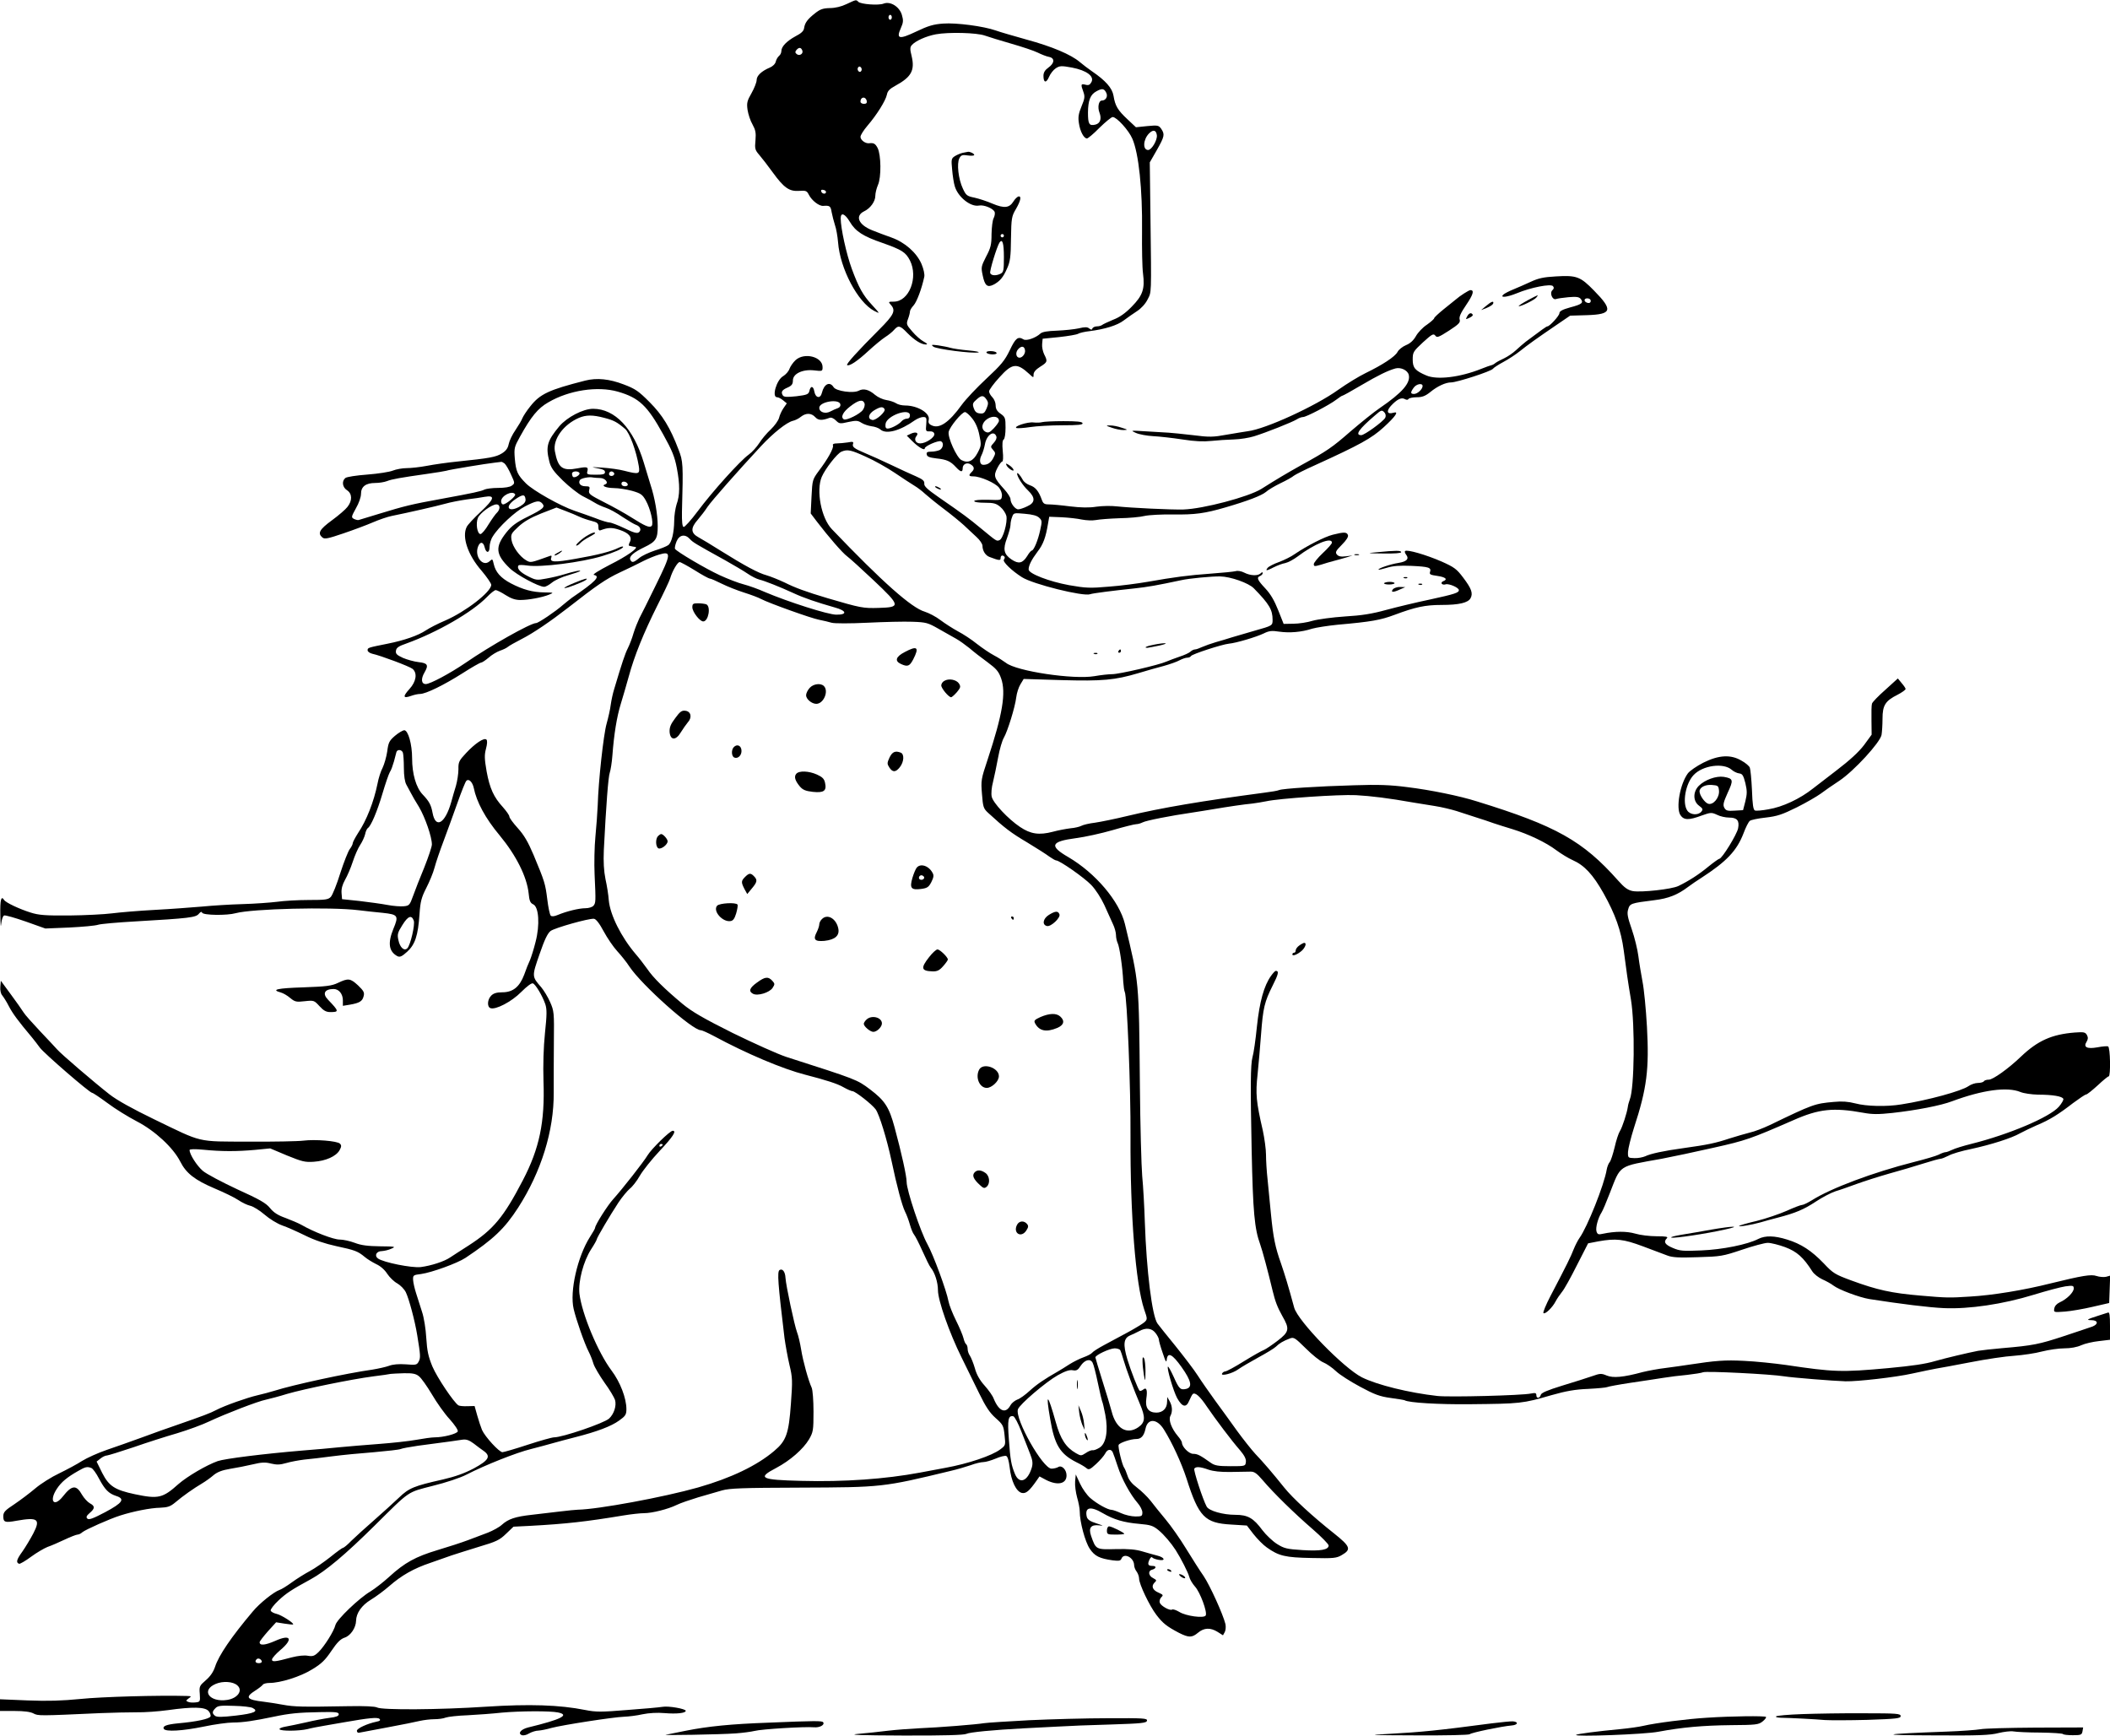 <?xml version="1.0" standalone="no"?>
<!DOCTYPE svg PUBLIC "-//W3C//DTD SVG 20010904//EN"
 "http://www.w3.org/TR/2001/REC-SVG-20010904/DTD/svg10.dtd">
<svg version="1.0" xmlns="http://www.w3.org/2000/svg"
 width="1280pt" height="1053pt" viewBox="0 0 1280 1053"
 preserveAspectRatio="xMidYMid meet">
<g transform="translate(0,1053) scale(0.1,-0.1)"
fill="#000000" stroke="none">
<path d="M5135 10505 c-31 -15 -69 -24 -101 -24 -41 -1 -59 -7 -89 -31 -47
-37 -62 -58 -67 -90 -2 -18 -17 -32 -52 -50 -53 -29 -86 -62 -86 -90 0 -10 -6
-23 -14 -29 -8 -7 -17 -22 -20 -35 -3 -14 -19 -29 -36 -36 -50 -21 -80 -49
-80 -76 0 -13 -14 -49 -31 -79 -27 -47 -30 -60 -24 -102 4 -26 17 -66 30 -88
18 -33 22 -50 18 -96 -5 -51 -3 -59 24 -90 16 -19 52 -65 80 -104 69 -95 101
-117 160 -113 43 3 48 0 60 -24 18 -35 62 -69 87 -67 40 3 45 -1 51 -38 4 -21
13 -56 20 -78 8 -22 16 -69 19 -105 12 -160 120 -364 219 -416 15 -8 27 -13
27 -11 0 2 -18 24 -41 48 -54 58 -80 105 -122 219 -32 87 -67 245 -67 305 0
39 25 30 55 -20 34 -58 79 -88 199 -129 118 -42 140 -56 166 -106 52 -103 -5
-250 -98 -250 -33 0 -34 -1 -19 -18 33 -36 21 -61 -70 -152 -134 -134 -202
-210 -194 -215 14 -8 62 24 129 86 37 34 83 72 102 84 19 12 44 32 54 44 26
29 36 27 81 -20 44 -44 84 -69 112 -69 12 1 8 6 -14 18 -17 9 -49 37 -69 61
-35 40 -37 45 -26 75 7 18 12 39 12 46 0 8 10 24 22 37 20 22 50 103 65 174 3
15 -4 47 -17 78 -30 69 -101 131 -182 160 -35 12 -87 32 -117 44 -83 33 -106
87 -49 115 38 18 68 60 68 94 0 16 7 45 16 66 21 46 19 183 -2 224 -14 27 -24
32 -51 29 -23 -3 -53 19 -53 39 0 10 19 40 42 67 56 65 110 151 118 188 4 23
17 36 52 55 97 53 119 93 98 181 -10 39 -10 53 1 65 21 25 87 55 147 66 77 14
247 10 297 -8 22 -8 94 -30 160 -49 66 -19 138 -43 160 -54 22 -11 52 -23 68
-26 37 -7 35 -38 -3 -65 -21 -15 -30 -30 -30 -50 0 -43 17 -46 34 -6 8 19 26
42 41 52 24 15 33 16 98 4 89 -17 137 -53 118 -88 -9 -17 -18 -21 -36 -16 -28
7 -30 3 -13 -43 10 -28 9 -40 -11 -88 -18 -44 -22 -65 -16 -102 7 -50 30 -93
49 -93 6 0 41 29 76 65 36 35 72 65 80 65 24 0 97 -80 119 -131 39 -89 62
-308 59 -561 -1 -106 1 -222 6 -258 12 -93 -2 -133 -69 -201 -38 -39 -73 -64
-113 -79 -31 -13 -61 -27 -67 -32 -5 -4 -19 -8 -31 -8 -12 0 -24 -6 -27 -12
-3 -10 -7 -10 -19 -1 -12 10 -26 10 -64 1 -27 -6 -87 -12 -132 -14 -58 -2 -89
-7 -101 -18 -28 -26 -85 -46 -102 -35 -33 20 -48 9 -83 -65 -31 -64 -52 -89
-142 -173 -58 -54 -125 -125 -149 -158 -79 -110 -139 -150 -186 -124 -15 7
-19 17 -15 32 10 40 -67 87 -143 87 -20 0 -45 6 -56 14 -11 7 -37 16 -58 19
-21 3 -51 17 -68 31 -38 33 -71 41 -99 26 -33 -18 -138 -3 -153 21 -23 37 -58
20 -71 -34 -9 -38 -39 -32 -46 8 -6 35 -23 36 -30 3 -5 -20 -14 -24 -79 -32
-58 -6 -75 -5 -82 5 -13 21 -6 33 29 48 25 11 32 21 32 43 0 41 59 69 129 61
50 -6 51 -5 51 20 0 63 -111 91 -164 42 -15 -14 -31 -37 -37 -53 -5 -15 -22
-34 -38 -44 -40 -22 -71 -128 -37 -128 8 0 24 -8 37 -19 l22 -18 -20 -29 c-11
-16 -23 -42 -27 -59 -4 -16 -27 -48 -50 -70 -24 -22 -55 -59 -70 -83 -15 -23
-43 -55 -64 -70 -53 -38 -222 -226 -309 -343 -41 -55 -80 -98 -86 -96 -8 3
-11 31 -10 93 8 290 7 305 -21 377 -50 132 -97 209 -176 288 -66 66 -85 80
-157 107 -86 33 -162 41 -233 23 -220 -56 -274 -81 -333 -156 -22 -27 -43 -60
-48 -72 -4 -12 -24 -45 -42 -72 -19 -27 -37 -65 -41 -85 -5 -25 -16 -41 -42
-57 -36 -22 -74 -29 -269 -49 -60 -6 -144 -18 -185 -26 -42 -8 -97 -14 -123
-14 -26 0 -64 -7 -84 -15 -19 -8 -89 -19 -154 -24 -67 -5 -126 -14 -134 -21
-23 -19 -18 -56 10 -74 32 -21 33 -63 3 -101 -11 -15 -54 -52 -95 -82 -75 -55
-88 -78 -57 -104 13 -11 33 -7 127 25 62 21 142 51 179 67 37 16 89 34 115 39
99 20 270 59 324 74 31 9 89 20 130 26 41 5 90 12 110 16 65 11 58 -13 -24
-90 -42 -39 -81 -81 -86 -93 -30 -60 7 -170 90 -265 32 -38 59 -77 59 -86 0
-43 -157 -164 -280 -217 -43 -18 -95 -45 -116 -59 -48 -32 -132 -61 -232 -81
-119 -24 -122 -24 -122 -40 0 -8 12 -17 28 -21 51 -11 227 -77 245 -92 30 -26
22 -77 -19 -122 -42 -46 -39 -59 9 -42 19 7 43 12 55 12 35 0 145 54 257 125
56 36 107 65 113 65 6 0 27 14 46 30 19 17 49 35 68 42 18 6 40 16 48 23 8 7
47 29 86 49 69 35 176 108 280 189 174 136 229 174 314 214 52 24 117 56 144
70 28 14 69 31 93 38 77 23 76 7 -17 -182 -45 -92 -91 -185 -102 -205 -10 -21
-26 -61 -35 -90 -8 -29 -24 -70 -34 -90 -17 -33 -36 -90 -83 -248 -8 -25 -17
-67 -21 -95 -3 -27 -15 -79 -25 -115 -19 -66 -50 -350 -54 -495 -2 -44 -8
-129 -14 -190 -6 -60 -8 -164 -5 -230 8 -168 7 -173 -7 -190 -7 -8 -28 -15
-49 -15 -38 0 -113 -18 -168 -41 -21 -9 -36 -10 -42 -4 -6 6 -15 50 -21 99
-12 95 -15 106 -83 269 -34 80 -58 121 -96 163 -28 31 -51 62 -51 70 0 8 -18
33 -39 57 -56 61 -80 114 -99 217 -13 76 -14 99 -4 137 8 30 9 50 3 56 -14 14
-69 -23 -124 -82 -42 -45 -47 -54 -46 -98 0 -26 -7 -72 -15 -100 -9 -29 -22
-74 -29 -100 -37 -130 -95 -163 -113 -64 -9 48 -20 69 -60 111 -40 42 -64 125
-64 220 0 85 -24 170 -48 170 -9 -1 -35 -16 -56 -34 -35 -30 -40 -41 -47 -95
-5 -34 -18 -78 -28 -99 -11 -20 -25 -64 -31 -97 -22 -108 -66 -222 -118 -299
-17 -27 -32 -55 -32 -61 0 -7 -8 -23 -18 -36 -10 -13 -36 -79 -58 -147 -21
-68 -47 -132 -57 -143 -16 -17 -33 -19 -135 -19 -64 0 -151 -5 -192 -11 -41
-5 -136 -12 -210 -14 -74 -2 -184 -9 -245 -15 -60 -5 -189 -15 -285 -20 -96
-5 -213 -15 -260 -21 -47 -6 -164 -12 -260 -13 -146 -1 -185 2 -235 18 -67 21
-150 60 -160 76 -18 29 -25 1 -23 -92 1 -57 3 -81 5 -55 3 28 10 50 18 53 7 3
66 -14 132 -37 l118 -42 146 6 c80 4 158 11 175 17 16 5 117 14 224 20 329 19
368 24 386 46 11 13 17 15 20 7 7 -16 151 -18 204 -3 101 27 574 39 745 18 44
-5 110 -13 147 -16 93 -10 98 -17 64 -98 -35 -86 -27 -137 25 -165 15 -7 27
-2 59 27 48 44 66 97 75 229 5 76 12 101 41 158 19 37 42 92 50 123 8 31 33
104 55 162 22 59 60 163 84 231 24 68 48 128 54 134 15 15 37 -7 45 -43 17
-85 70 -184 157 -288 100 -121 165 -250 176 -352 4 -45 10 -58 27 -66 35 -15
42 -125 15 -228 -11 -45 -27 -94 -34 -111 -8 -16 -24 -56 -35 -88 -28 -74 -68
-107 -133 -107 -34 0 -53 -6 -67 -20 -24 -24 -26 -68 -5 -76 31 -12 129 39
187 98 34 34 63 56 71 52 16 -6 57 -74 75 -126 10 -31 10 -62 -2 -175 -9 -88
-12 -194 -9 -293 9 -248 -25 -408 -125 -600 -117 -225 -179 -299 -329 -396
-49 -31 -99 -64 -113 -73 -35 -24 -115 -50 -178 -58 -55 -6 -225 28 -259 52
-24 18 -9 45 24 45 15 1 42 7 58 15 28 12 23 13 -70 14 -74 1 -114 6 -153 21
-29 11 -70 20 -92 20 -37 0 -157 46 -233 90 -18 10 -61 28 -95 41 -46 16 -72
33 -94 60 -24 30 -62 52 -199 114 -92 43 -187 93 -209 112 -36 31 -80 100 -80
126 0 6 31 7 83 2 111 -11 204 -11 314 -1 l92 9 102 -43 c91 -37 110 -42 163
-38 73 5 135 33 156 70 12 22 12 30 2 40 -16 16 -149 27 -222 18 -30 -4 -179
-7 -330 -6 -321 1 -276 -9 -576 136 -130 63 -224 115 -270 151 -92 72 -294
245 -317 272 -11 12 -57 62 -103 110 -46 49 -92 100 -101 115 -9 15 -44 64
-77 109 l-61 83 -3 -36 c-2 -21 3 -43 11 -52 8 -10 27 -39 41 -67 23 -44 56
-89 141 -190 13 -16 35 -44 47 -61 26 -35 302 -274 317 -274 5 0 47 -28 93
-62 45 -34 126 -84 178 -111 110 -57 220 -159 263 -243 36 -72 89 -113 209
-164 57 -24 121 -55 143 -70 22 -15 55 -31 73 -35 18 -4 57 -28 86 -53 31 -27
77 -55 107 -66 30 -10 92 -38 139 -61 56 -28 121 -50 190 -65 113 -24 131 -31
172 -65 15 -13 46 -32 70 -44 27 -12 53 -36 68 -60 14 -21 41 -47 60 -57 19
-11 43 -35 52 -54 19 -39 55 -173 69 -260 20 -122 21 -137 9 -160 -11 -21 -17
-22 -78 -17 -44 3 -78 0 -102 -9 -19 -7 -64 -17 -100 -23 -158 -22 -480 -92
-594 -128 -26 -8 -74 -21 -105 -28 -61 -14 -198 -62 -251 -90 -34 -18 -76 -34
-240 -91 -52 -18 -147 -51 -210 -75 -63 -23 -159 -57 -212 -75 -53 -18 -121
-49 -150 -67 -29 -19 -91 -52 -138 -75 -47 -22 -112 -63 -145 -91 -33 -28 -90
-71 -127 -96 -58 -38 -68 -49 -68 -74 0 -36 10 -40 80 -27 130 23 147 10 102
-77 -18 -34 -48 -84 -67 -111 -35 -48 -39 -66 -19 -73 5 -2 38 17 73 43 34 25
79 51 99 59 21 7 67 27 103 44 36 17 72 31 79 31 7 0 21 6 29 14 19 16 167 82
231 102 78 25 183 46 241 47 46 2 62 7 92 32 47 40 113 86 162 115 22 13 54
36 71 51 23 19 52 30 100 38 38 6 99 18 137 27 54 13 76 14 111 5 34 -8 54 -8
92 3 27 8 76 17 109 21 33 3 110 12 170 20 61 8 175 19 255 25 79 7 151 15
160 19 8 4 56 13 105 20 189 25 241 32 271 37 23 3 40 -3 67 -23 20 -16 48
-36 62 -46 44 -32 30 -56 -60 -105 -57 -30 -112 -50 -190 -68 -173 -39 -204
-51 -265 -110 -30 -29 -98 -90 -150 -136 -52 -45 -114 -102 -138 -125 -23 -24
-46 -43 -51 -43 -4 0 -39 -25 -77 -56 -38 -30 -94 -69 -124 -85 -30 -16 -80
-47 -110 -69 -30 -22 -64 -43 -75 -46 -34 -12 -120 -80 -162 -131 -130 -154
-206 -266 -228 -334 -11 -33 -30 -60 -57 -83 -38 -33 -40 -37 -36 -83 3 -46 2
-48 -25 -51 -16 -2 -36 -1 -45 3 -15 6 -15 8 2 21 19 13 18 14 -10 15 -169 5
-520 -5 -644 -18 -113 -11 -200 -14 -322 -9 l-168 7 0 -36 0 -35 88 0 c57 0
97 -5 115 -15 29 -15 33 -15 407 2 74 3 173 5 219 5 46 -1 131 5 189 13 151
21 224 20 247 -5 9 -10 15 -26 12 -33 -6 -15 -84 -32 -197 -42 -71 -7 -96 -17
-86 -34 12 -18 114 -12 241 14 66 14 147 25 179 25 60 0 126 10 246 35 94 20
152 26 281 28 95 2 114 0 114 -13 0 -11 -16 -17 -58 -22 -31 -4 -94 -16 -140
-27 -45 -10 -101 -22 -125 -26 -23 -4 -40 -11 -36 -16 7 -12 118 -11 169 1 22
6 69 15 105 21 36 6 88 15 115 20 154 27 206 32 217 21 8 -8 3 -13 -18 -17
-57 -12 -119 -41 -119 -55 0 -8 6 -14 13 -12 7 1 83 16 170 32 86 16 176 34
200 40 23 5 62 10 86 10 25 0 56 4 70 10 14 5 74 12 133 14 59 3 153 10 208
16 110 10 293 11 340 1 73 -15 21 -42 -181 -91 -44 -11 -65 -36 -38 -47 9 -3
29 1 44 11 16 9 41 17 57 17 15 1 51 8 78 16 67 18 377 66 440 68 28 1 78 7
113 15 39 8 90 11 134 7 73 -6 128 0 128 14 0 12 -105 31 -142 24 -18 -3 -114
-12 -213 -19 -158 -13 -190 -13 -255 0 -155 31 -338 37 -600 20 -285 -19 -631
-21 -662 -5 -13 7 -77 10 -177 8 -279 -5 -325 -4 -396 9 -38 7 -90 15 -115 18
-104 12 -116 27 -51 68 22 14 42 30 46 36 3 5 21 10 39 10 67 0 188 38 259 82
57 34 80 57 117 112 35 52 56 73 81 81 36 12 68 60 69 102 1 47 34 94 90 128
30 18 81 56 112 83 73 64 148 107 250 141 46 16 103 36 128 45 25 8 99 32 165
52 105 31 126 41 165 79 l45 43 100 5 c221 12 343 26 566 63 48 8 104 14 126
14 48 0 145 24 198 50 22 11 81 31 130 46 50 14 115 33 145 42 46 13 122 16
475 17 496 2 501 2 910 101 39 9 94 25 123 35 29 11 64 19 78 19 14 0 47 10
74 21 27 12 56 19 64 16 9 -4 16 -29 21 -69 9 -83 39 -146 73 -155 26 -6 46
11 92 77 l16 23 41 -22 c70 -35 123 -23 123 28 0 35 -29 64 -50 51 -8 -5 -27
-10 -41 -10 -53 0 -223 301 -204 360 10 30 168 165 242 207 45 25 72 34 91 30
22 -4 31 1 47 26 24 37 59 47 73 20 6 -10 20 -65 32 -123 12 -58 24 -108 26
-112 3 -4 11 -40 19 -80 19 -99 5 -178 -37 -202 -15 -9 -33 -16 -40 -14 -7 1
-26 -6 -41 -17 -28 -18 -30 -18 -60 -1 -61 35 -94 86 -122 187 -50 178 -63
186 -34 19 26 -156 60 -211 159 -261 25 -12 52 -28 61 -36 14 -12 22 -8 58 25
24 22 48 50 55 63 13 27 35 31 46 9 4 -8 17 -46 30 -85 25 -78 77 -172 121
-223 16 -18 29 -44 29 -57 0 -23 -4 -25 -42 -25 -24 0 -63 9 -87 20 -24 11
-50 20 -57 20 -23 0 -90 37 -130 72 -20 17 -48 57 -62 87 l-26 56 -4 -43 c-2
-23 4 -67 12 -96 9 -30 16 -68 16 -84 0 -65 33 -187 61 -228 30 -45 60 -59
138 -70 39 -5 49 -3 54 10 15 38 76 7 77 -39 0 -11 7 -29 15 -39 8 -11 15 -30
15 -42 0 -34 63 -166 105 -221 39 -51 63 -70 137 -109 60 -30 79 -30 116 1 36
30 74 32 118 5 l33 -21 11 20 c6 11 7 33 4 48 -15 61 -95 236 -132 291 -22 31
-70 107 -107 167 -37 61 -93 140 -124 177 -31 37 -72 88 -91 113 -19 24 -56
60 -81 79 -32 24 -51 47 -59 73 -7 21 -16 43 -20 48 -12 15 -39 125 -34 139 5
13 73 36 108 36 29 0 46 20 55 62 13 65 70 63 112 -5 50 -80 106 -202 137
-297 74 -233 111 -270 270 -279 l96 -6 40 -52 c23 -29 59 -66 81 -81 73 -52
112 -61 272 -64 134 -3 151 -1 183 18 59 34 52 52 -47 131 -129 102 -252 215
-303 279 -68 85 -127 154 -175 204 -23 25 -73 88 -111 140 -37 52 -98 136
-134 185 -36 50 -83 117 -104 150 -21 33 -82 113 -135 179 -53 65 -102 126
-109 136 -33 45 -67 321 -77 615 -3 94 -10 220 -16 280 -5 61 -12 308 -14 550
-6 642 -4 618 -91 980 -34 138 -178 308 -343 405 -118 68 -107 95 45 115 55 7
155 29 224 49 68 20 133 36 143 36 10 0 27 5 39 11 20 11 173 41 298 59 36 6
92 14 125 20 94 16 196 31 242 35 23 3 61 9 85 14 76 17 440 42 543 37 92 -5
198 -18 350 -45 33 -5 92 -15 130 -21 39 -6 97 -20 130 -30 33 -11 87 -28 120
-39 33 -10 80 -26 105 -35 25 -8 76 -25 114 -36 98 -30 205 -81 267 -128 30
-22 74 -49 99 -60 71 -31 124 -88 188 -202 71 -127 106 -225 122 -345 16 -123
26 -194 44 -300 25 -152 21 -535 -7 -605 -5 -14 -11 -34 -12 -45 -5 -36 -33
-123 -48 -147 -8 -12 -23 -57 -32 -98 -10 -41 -23 -82 -30 -90 -7 -8 -15 -28
-18 -45 -15 -92 -118 -350 -165 -415 -10 -14 -26 -45 -36 -70 -17 -44 -40 -91
-141 -284 -27 -52 -46 -98 -42 -102 10 -10 55 34 74 71 9 17 26 42 39 58 13
15 53 87 90 161 l68 133 62 12 c107 19 152 14 270 -30 60 -23 127 -48 149 -56
31 -12 73 -14 185 -10 138 4 151 6 267 45 68 23 138 42 157 42 19 0 67 -12
105 -26 72 -27 111 -62 165 -147 10 -16 37 -37 60 -48 23 -10 54 -27 68 -38
32 -25 157 -72 218 -82 192 -30 362 -51 452 -55 152 -7 360 24 545 81 78 24
165 47 192 51 46 6 51 5 51 -13 0 -23 -42 -65 -85 -84 -19 -9 -31 -23 -33 -38
-4 -23 -3 -23 65 -18 37 3 113 16 168 29 l100 23 3 83 3 83 -25 -7 c-14 -3
-40 -1 -58 5 -32 11 -83 3 -278 -45 -163 -41 -351 -72 -490 -80 -125 -8 -139
-8 -300 6 -176 15 -262 34 -420 92 -97 36 -110 43 -166 103 -75 78 -138 119
-223 145 -77 24 -132 25 -174 4 -65 -34 -219 -65 -347 -70 -111 -5 -130 -3
-172 15 -48 20 -58 37 -36 59 9 9 -5 12 -63 12 -42 0 -99 7 -129 16 -52 15
-122 15 -197 -1 -26 -6 -32 -4 -38 14 -7 22 9 82 31 116 7 11 29 63 49 115 69
176 47 162 315 210 63 12 205 42 315 67 197 44 225 54 484 167 156 69 243 78
425 45 54 -10 91 -10 175 -1 145 16 295 45 363 71 186 69 335 89 415 56 19 -8
67 -15 107 -16 88 0 148 -10 153 -26 2 -6 -10 -27 -27 -47 -56 -64 -304 -169
-533 -226 -48 -12 -100 -28 -115 -36 -15 -7 -33 -14 -40 -14 -7 0 -26 -7 -41
-15 -16 -8 -84 -28 -152 -45 -247 -63 -501 -158 -618 -232 -25 -15 -51 -28
-59 -28 -8 0 -50 -16 -94 -36 -43 -19 -125 -47 -181 -61 -56 -13 -104 -27
-107 -30 -7 -8 76 6 129 21 25 7 73 21 106 29 108 28 159 50 230 97 39 26 93
54 120 63 28 8 86 29 130 45 44 16 132 44 195 62 63 17 156 45 207 61 50 16
98 29 105 29 7 0 29 9 49 19 19 11 80 29 135 40 124 27 247 66 299 96 22 12
68 34 102 49 75 31 130 65 219 134 38 28 73 52 79 52 6 0 37 25 70 55 32 30
62 55 67 55 13 0 10 178 -4 182 -6 2 -35 0 -65 -6 -63 -11 -86 1 -65 34 9 15
10 26 2 41 -10 17 -18 19 -73 15 -140 -11 -225 -49 -327 -146 -76 -73 -170
-140 -195 -140 -13 0 -27 -4 -30 -10 -3 -5 -20 -10 -37 -10 -16 0 -42 -9 -56
-19 -42 -30 -247 -86 -407 -111 -90 -15 -213 -12 -280 6 -43 11 -80 14 -130 9
-116 -10 -127 -14 -390 -141 -38 -18 -92 -39 -120 -45 -27 -7 -83 -23 -124
-36 -84 -28 -132 -38 -276 -58 -124 -17 -202 -34 -235 -50 -14 -6 -43 -12 -65
-11 -39 1 -40 2 -39 38 1 20 17 85 36 145 79 241 93 356 79 614 -6 107 -18
230 -27 274 -8 44 -20 113 -25 154 -5 40 -23 114 -40 163 -25 72 -30 96 -22
121 10 36 16 38 160 56 84 10 141 33 203 80 19 14 56 40 82 56 151 98 214 163
255 270 13 35 30 69 38 75 7 6 50 15 96 20 70 8 100 18 189 62 58 29 123 67
145 83 22 17 73 52 114 79 89 60 245 230 255 277 3 17 6 62 6 99 0 81 17 108
91 145 27 14 49 30 49 35 0 5 -11 21 -24 36 l-23 28 -76 -69 c-42 -37 -79 -75
-81 -84 -3 -9 -4 -55 -3 -102 l1 -86 -46 -63 c-32 -42 -86 -92 -170 -156 -68
-52 -130 -100 -139 -107 -79 -63 -185 -113 -272 -127 -37 -7 -73 -10 -81 -7
-10 4 -15 36 -18 124 -3 65 -9 126 -13 136 -4 10 -26 29 -50 42 -65 39 -138
35 -232 -12 -41 -21 -83 -50 -94 -65 -48 -66 -73 -210 -45 -253 21 -31 50 -32
128 -3 56 20 61 20 94 5 19 -10 52 -17 73 -17 49 0 64 -18 55 -65 -7 -37 -98
-185 -114 -185 -4 0 -35 -22 -67 -48 -58 -48 -119 -87 -181 -117 -41 -20 -226
-40 -277 -31 -30 6 -50 20 -89 64 -214 241 -376 332 -856 480 -103 33 -284 70
-425 87 -100 13 -174 16 -320 11 -217 -6 -433 -20 -455 -29 -8 -4 -49 -11 -90
-16 -377 -50 -622 -91 -830 -141 -74 -18 -163 -36 -197 -41 -35 -4 -72 -13
-83 -19 -11 -6 -41 -13 -66 -15 -25 -3 -74 -12 -107 -21 -84 -22 -135 -14
-199 29 -72 48 -164 146 -172 184 -4 18 -1 56 8 89 8 33 22 100 31 149 9 50
25 104 35 120 22 38 68 185 75 245 3 25 14 60 25 78 l20 33 228 -7 c251 -7
325 0 467 42 50 15 119 35 155 44 36 10 79 25 95 34 17 9 38 16 47 16 9 0 20
4 23 10 7 12 189 71 230 75 44 4 165 40 211 62 32 16 49 18 94 11 63 -9 136
-3 200 18 25 7 95 18 155 24 203 18 260 28 345 60 126 47 185 60 285 60 106 0
161 13 176 41 16 30 5 59 -45 125 -39 52 -54 63 -130 97 -94 41 -211 75 -222
64 -4 -3 -1 -13 6 -22 20 -25 4 -42 -46 -50 -47 -7 -128 -34 -121 -41 1 -2 25
4 52 12 36 11 77 14 147 11 106 -5 122 -10 113 -37 -5 -15 3 -18 45 -24 49 -7
65 -21 35 -32 -21 -9 -7 -26 15 -19 20 6 80 -20 80 -35 0 -16 -24 -24 -175
-57 -82 -17 -202 -46 -265 -63 -87 -24 -149 -34 -252 -40 -75 -5 -163 -17
-195 -26 -32 -10 -85 -18 -117 -18 l-59 -1 -33 83 c-23 58 -46 98 -78 132 -49
52 -55 67 -31 76 8 4 15 11 15 17 0 7 -4 7 -12 -1 -17 -17 -63 -15 -100 4 -17
9 -40 13 -52 9 -11 -3 -79 -10 -150 -15 -139 -10 -221 -21 -386 -50 -58 -10
-163 -24 -233 -29 -114 -10 -140 -9 -242 9 -120 22 -245 70 -245 95 0 25 18
60 54 108 35 45 50 87 64 172 l7 40 75 -3 c41 -2 96 -8 123 -14 26 -5 64 -7
85 -3 20 4 84 9 142 11 58 1 127 7 154 14 27 6 106 10 175 9 128 -2 190 6 316
43 134 39 217 71 244 93 14 13 55 37 90 54 36 17 71 37 80 45 9 7 68 37 131
65 268 122 341 162 414 229 72 66 95 99 59 88 -37 -11 -45 8 -16 41 37 40 64
54 85 42 11 -6 19 -6 23 1 3 5 26 10 49 10 33 0 52 7 82 31 45 37 94 59 127
59 35 0 245 68 254 83 4 6 33 25 63 41 30 16 74 45 98 64 50 40 103 78 222
159 l85 58 102 3 c152 5 160 30 43 149 -83 85 -105 94 -233 86 -73 -4 -105
-11 -152 -33 -33 -15 -80 -36 -105 -46 -25 -10 -52 -24 -60 -31 -23 -21 20
-17 82 8 84 35 206 59 219 43 7 -9 6 -16 -4 -25 -18 -17 1 -62 23 -53 8 3 42
8 75 11 48 4 63 2 74 -10 19 -24 8 -33 -64 -52 -47 -13 -65 -23 -65 -35 0 -15
-59 -80 -73 -80 -6 0 -36 -22 -131 -93 -15 -12 -42 -35 -60 -52 -17 -16 -49
-38 -70 -48 -22 -10 -46 -23 -54 -29 -8 -7 -19 -13 -26 -14 -6 -1 -33 -11 -61
-22 -128 -51 -267 -68 -332 -40 -68 29 -83 46 -83 96 0 45 3 50 62 105 55 50
64 55 75 41 10 -14 19 -11 83 30 60 39 70 50 65 67 -5 16 6 40 40 90 42 62 50
89 25 89 -9 0 -63 -34 -90 -58 -8 -6 -41 -33 -72 -58 -32 -26 -58 -50 -58 -55
0 -4 -20 -22 -44 -39 -25 -16 -55 -48 -67 -70 -15 -26 -35 -44 -60 -54 -21 -9
-44 -27 -51 -41 -15 -29 -92 -79 -195 -129 -39 -19 -113 -64 -165 -101 -138
-99 -441 -238 -548 -251 -19 -3 -77 -12 -128 -21 -82 -15 -105 -16 -205 -3
-61 7 -128 14 -147 15 -19 1 -80 5 -135 8 -97 6 -99 6 -65 -9 19 -9 67 -18
105 -20 39 -2 119 -11 178 -20 75 -12 129 -14 175 -9 37 4 99 8 137 9 39 1 93
10 122 19 72 22 233 86 260 103 12 8 29 14 38 14 19 0 159 73 201 105 18 14
35 25 39 25 3 0 54 28 113 63 102 60 161 89 208 102 32 8 73 -11 80 -39 12
-49 -39 -108 -175 -201 -36 -24 -116 -89 -178 -142 -111 -97 -141 -118 -303
-207 -82 -46 -145 -83 -238 -142 -79 -49 -353 -121 -473 -125 -76 -2 -320 10
-404 19 -33 4 -89 3 -124 -2 -43 -7 -94 -6 -160 2 -53 7 -111 12 -129 12 -26
0 -34 5 -42 28 -19 53 -39 77 -72 88 -18 6 -38 21 -44 34 -13 25 -34 48 -34
37 0 -19 35 -73 66 -102 46 -44 45 -75 -5 -97 -20 -10 -45 -18 -54 -18 -19 0
-47 37 -47 62 0 10 -17 37 -39 61 -61 67 -65 80 -41 127 11 22 25 40 30 40 5
0 7 26 3 64 -4 42 -2 66 6 70 6 4 11 34 11 71 0 59 -2 65 -30 85 -22 15 -30
30 -30 51 0 16 -9 38 -20 49 -11 11 -20 27 -20 36 0 8 28 47 63 85 77 86 106
89 180 21 27 -25 27 -25 27 -4 0 14 13 30 40 47 45 28 46 33 24 76 -8 17 -14
45 -12 62 l3 32 100 10 c55 6 107 15 115 20 8 5 40 13 70 16 93 12 168 35 207
65 21 16 57 41 80 56 25 16 51 44 64 70 25 49 24 18 18 508 l-4 325 43 75 c47
83 49 95 26 129 -15 21 -21 22 -85 16 l-68 -7 -51 48 c-59 55 -75 81 -85 143
-8 47 -48 92 -130 148 -22 15 -56 41 -75 57 -53 45 -168 94 -323 136 -78 22
-162 46 -186 55 -74 26 -240 48 -319 42 -59 -4 -92 -14 -163 -48 -105 -50
-124 -46 -94 21 15 34 16 46 6 80 -15 50 -70 84 -111 68 -30 -12 -138 -4 -153
11 -14 14 -12 14 -72 -14z m275 -80 c0 -8 -4 -15 -10 -15 -5 0 -10 7 -10 15 0
8 5 15 10 15 6 0 10 -7 10 -15z m-543 -201 c8 -20 -17 -36 -34 -22 -10 8 -10
14 -2 24 15 18 28 18 36 -2z m358 -124 c-5 -8 -11 -8 -17 -2 -6 6 -7 16 -3 22
5 8 11 8 17 2 6 -6 7 -16 3 -22z m1485 -131 c13 -23 -1 -49 -26 -49 -19 0 -27
-41 -14 -74 14 -37 4 -65 -25 -72 -38 -9 -45 3 -45 74 1 73 14 108 51 128 34
19 47 17 59 -7z m-1452 -52 c2 -12 -3 -17 -17 -17 -12 0 -21 6 -21 13 0 31 32
34 38 4z m1760 -208 c3 -30 -32 -89 -53 -89 -34 0 -31 64 6 101 25 25 43 20
47 -12z m-2007 -344 c-1 -15 -24 -12 -29 3 -3 9 2 13 12 10 10 -1 17 -7 17
-13z m4639 -661 c0 -9 -7 -14 -17 -12 -25 5 -28 28 -4 28 12 0 21 -6 21 -16z
m-3432 -298 c4 -20 -15 -46 -33 -46 -22 0 -27 32 -8 52 19 21 37 19 41 -6z
m2412 -218 c0 -19 -31 -48 -52 -48 -22 0 -23 9 -2 38 16 23 54 30 54 10z
m-4882 -34 c129 -37 179 -85 275 -259 54 -97 70 -136 83 -205 19 -99 19 -164
-2 -221 -7 -23 -14 -67 -14 -98 -1 -73 -15 -132 -36 -148 -9 -7 -46 -22 -82
-33 -36 -12 -79 -32 -95 -46 -34 -28 -45 -30 -54 -8 -7 19 21 43 85 74 71 34
82 51 82 128 0 70 -18 174 -44 252 -8 25 -26 86 -41 135 -62 205 -174 325
-307 325 -61 0 -158 -51 -205 -106 -74 -89 -83 -123 -61 -212 9 -38 25 -61 82
-117 39 -38 94 -81 121 -95 28 -14 61 -32 75 -41 14 -9 43 -22 64 -29 22 -7
68 -32 102 -56 35 -23 72 -45 82 -48 26 -9 35 -31 18 -45 -10 -9 -32 -3 -87
24 -40 19 -81 35 -91 35 -9 0 -48 11 -85 26 -37 14 -95 34 -127 45 -88 30
-252 123 -295 166 -52 52 -61 73 -68 151 -5 63 -3 71 31 132 68 123 109 173
172 209 126 74 299 100 422 65z m2238 -50 c10 -15 10 -25 -1 -52 -12 -28 -19
-33 -42 -30 -19 2 -29 11 -36 32 -9 26 -6 32 18 53 30 27 42 26 61 -3z m-888
-27 c2 -10 -4 -19 -15 -23 -10 -3 -30 -12 -45 -20 -31 -17 -68 -5 -68 22 0 37
121 57 128 21z m146 7 c4 -9 0 -27 -9 -40 -16 -25 -101 -67 -116 -58 -21 13
-6 44 38 78 50 39 77 45 87 20z m122 -36 c9 -15 -52 -70 -74 -66 -30 6 -25 36
10 58 38 23 54 25 64 8z m3034 -22 c7 -10 8 -21 3 -31 -14 -24 -126 -105 -145
-105 -40 0 -15 36 82 119 40 35 43 36 60 17z m-2880 -16 c0 -13 -7 -20 -19
-20 -10 0 -24 -7 -32 -16 -16 -19 -63 -44 -84 -44 -12 0 -15 8 -13 28 6 50
148 101 148 52z m378 -19 c20 -25 35 -59 43 -100 13 -60 12 -65 -11 -109 -26
-50 -59 -64 -98 -43 -29 16 -84 138 -77 171 7 32 80 120 99 120 7 0 27 -17 44
-39z m-952 8 c18 -20 41 -21 86 -4 10 4 25 -2 39 -16 20 -20 25 -21 76 -9 47
10 57 9 79 -5 14 -9 41 -18 61 -21 20 -2 44 -11 53 -19 35 -32 120 -9 211 56
15 10 37 19 49 19 20 0 22 -4 19 -44 -4 -41 -3 -44 21 -43 16 1 25 -4 28 -15
4 -21 -51 -58 -86 -58 -27 0 -39 24 -23 44 17 20 -2 29 -33 15 l-25 -12 32
-32 c38 -38 77 -61 77 -45 0 14 81 49 98 43 19 -8 14 -41 -7 -53 -11 -5 -34
-10 -51 -10 -25 0 -31 -4 -28 -17 2 -14 17 -19 58 -24 63 -7 85 -16 119 -53
29 -31 41 -33 41 -6 0 24 26 37 48 23 23 -14 25 -29 7 -46 -21 -21 -19 -27 10
-27 42 0 133 -40 155 -68 12 -15 20 -37 18 -51 -3 -26 -4 -26 -85 -23 -52 1
-83 -2 -83 -8 0 -6 27 -10 64 -10 54 0 69 -4 94 -25 17 -14 33 -39 37 -55 8
-38 -20 -139 -42 -147 -18 -7 -16 -8 -113 72 -75 62 -103 83 -255 188 -69 48
-90 67 -88 83 2 16 -9 26 -50 44 -29 12 -97 44 -152 70 -55 26 -125 58 -155
70 -69 29 -82 39 -75 58 4 12 -2 14 -32 8 -21 -3 -51 -6 -66 -6 -19 0 -27 -4
-24 -12 6 -16 -32 -84 -86 -155 -38 -52 -39 -55 -44 -155 l-5 -103 38 -50 c68
-89 155 -190 183 -210 15 -11 87 -76 160 -145 165 -156 166 -164 32 -168 -95
-3 -110 0 -311 59 -131 39 -196 63 -260 95 -36 17 -86 37 -110 44 -49 13 -133
58 -280 150 -52 33 -112 69 -132 80 -48 26 -50 56 -5 107 18 21 45 56 59 78
26 38 182 215 326 370 73 78 154 143 192 152 14 3 36 14 49 25 31 24 63 23 87
-3z m-1280 -4 c58 -15 78 -26 126 -67 27 -23 68 -134 83 -225 8 -50 2 -52 -88
-29 -29 8 -89 16 -133 19 -43 3 -68 4 -54 1 60 -11 70 -15 70 -29 0 -12 -13
-15 -56 -15 -51 0 -56 2 -51 20 7 27 0 30 -58 19 -94 -18 -120 2 -139 104 -13
71 51 161 146 202 43 18 83 19 154 0z m2394 -18 c0 -7 -14 -27 -31 -45 -25
-26 -33 -30 -50 -22 -31 17 -24 57 13 80 33 20 68 13 68 -13z m-16 -94 c4 -10
-2 -25 -15 -39 -21 -23 -21 -25 -5 -43 16 -18 16 -22 2 -49 -15 -29 -34 -42
-61 -42 -21 0 -26 29 -11 58 8 15 17 46 21 67 10 56 54 87 69 48z m-791 -124
c50 -22 128 -66 174 -97 46 -31 99 -66 119 -78 19 -11 49 -34 67 -51 18 -16
68 -57 112 -90 44 -33 99 -78 122 -99 23 -21 57 -54 77 -72 20 -18 36 -42 36
-53 0 -30 18 -59 43 -68 58 -22 67 -23 67 -7 0 16 12 21 23 9 4 -3 2 -12 -3
-18 -10 -12 48 -68 110 -107 66 -42 371 -118 413 -103 15 6 143 22 267 35 84
9 139 19 285 50 48 11 186 24 237 23 63 -1 173 -40 204 -72 94 -96 114 -130
114 -192 0 -34 -1 -35 -108 -65 -48 -14 -109 -32 -137 -40 -27 -9 -72 -22
-100 -30 -27 -8 -64 -21 -82 -29 -17 -8 -37 -15 -44 -15 -7 0 -20 -6 -28 -14
-9 -8 -38 -21 -66 -30 -27 -9 -63 -23 -80 -30 -45 -20 -285 -76 -328 -76 -20
0 -68 -5 -107 -12 -127 -22 -475 30 -538 81 -15 11 -47 32 -72 45 -25 13 -72
45 -104 70 -32 26 -84 60 -115 76 -31 17 -78 47 -106 68 -27 21 -70 43 -95 51
-80 23 -257 180 -564 501 -64 67 -96 234 -61 317 21 49 94 143 120 153 36 15
56 11 148 -31z m-2192 -41 c8 -7 26 -37 39 -67 24 -52 24 -53 5 -67 -11 -9
-44 -14 -83 -14 -35 0 -72 -5 -83 -10 -18 -10 -68 -21 -254 -55 -193 -35 -231
-45 -385 -92 -63 -19 -119 -36 -125 -38 -5 -1 -18 2 -28 7 -17 9 -16 13 12 64
18 31 31 68 31 88 0 44 29 66 87 66 23 0 54 5 70 11 30 12 81 21 243 44 58 8
110 17 117 19 14 6 246 44 293 49 19 2 38 5 41 5 3 1 12 -4 20 -10z m454 -57
c7 -12 -29 -33 -39 -24 -3 3 -6 12 -6 20 0 15 36 18 45 4z m210 0 c7 -12 -12
-24 -25 -16 -11 7 -4 25 10 25 5 0 11 -4 15 -9z m-84 -31 c30 0 54 -30 31 -38
-27 -9 3 -22 51 -23 29 0 79 -8 112 -17 52 -15 62 -22 82 -57 29 -51 50 -142
36 -156 -12 -12 -38 -2 -123 52 -36 23 -109 64 -163 91 -90 46 -98 52 -93 74
6 21 3 24 -23 24 -29 0 -45 18 -33 38 8 11 58 21 80 15 8 -1 27 -3 43 -3z
m167 -37 c2 -8 -5 -13 -17 -13 -12 0 -21 6 -21 16 0 18 31 15 38 -3z m-683
-62 c6 -11 -55 -61 -73 -61 -7 0 -12 9 -12 19 0 34 69 68 85 42z m63 -29 c2
-15 -6 -27 -30 -42 -71 -43 -102 -8 -35 39 48 33 61 34 65 3z m102 -27 c18
-21 7 -32 -89 -80 -69 -34 -97 -55 -129 -95 -70 -88 -66 -134 20 -217 42 -41
176 -113 209 -113 10 0 31 12 48 26 17 14 60 34 97 44 37 11 69 22 73 25 7 8
-36 -1 -99 -20 -25 -8 -72 -19 -106 -25 -57 -11 -64 -10 -111 14 -48 24 -69
48 -58 65 2 5 27 4 55 0 79 -12 328 19 455 58 70 21 125 45 125 55 0 5 -12 2
-27 -5 -43 -22 -127 -44 -261 -67 -128 -23 -158 -21 -148 6 4 11 2 15 -6 12
-120 -43 -118 -43 -145 -28 -40 23 -83 82 -90 124 -5 34 -2 40 41 80 33 31 74
55 139 81 l93 36 55 -21 c29 -11 68 -27 84 -35 17 -8 49 -19 73 -25 36 -9 42
-15 42 -36 0 -20 4 -25 16 -20 43 16 67 17 114 1 56 -19 77 -44 60 -75 -6 -11
-7 -21 -3 -21 4 -1 13 -2 18 -4 6 -1 14 -3 19 -3 23 -4 -50 -56 -154 -108 -69
-36 -108 -60 -97 -62 41 -8 12 -39 -133 -138 -14 -10 -38 -30 -55 -44 -44 -39
-149 -110 -163 -110 -33 0 -277 -137 -429 -242 -94 -64 -214 -128 -240 -128
-27 0 -31 31 -8 70 26 45 20 57 -35 63 -27 3 -71 15 -96 26 -37 17 -45 25 -42
43 2 18 16 28 63 44 188 68 400 190 490 283 21 22 45 41 52 41 7 0 34 -13 60
-30 33 -21 59 -30 89 -30 51 0 131 15 174 32 31 13 31 13 -27 14 -73 1 -131
17 -204 55 -62 33 -93 68 -104 118 -7 31 -8 32 -25 16 -41 -37 -93 29 -70 89
12 32 32 30 40 -4 9 -38 30 -37 30 2 0 18 8 47 19 63 35 58 136 152 196 183
68 35 87 38 105 17z m-260 -24 c0 -10 -7 -24 -15 -31 -8 -7 -31 -39 -51 -71
-19 -33 -42 -59 -49 -59 -20 0 -30 64 -16 98 13 30 84 82 113 82 11 0 18 -7
18 -19z m3274 -62 c18 -17 18 -22 6 -76 -13 -61 -39 -123 -51 -123 -4 0 -17
-15 -28 -34 -28 -44 -52 -49 -95 -20 -47 32 -53 62 -27 130 11 31 21 66 21 79
0 13 4 35 10 49 9 25 11 25 77 19 46 -4 74 -11 87 -24z m-2119 -129 c18 -20
33 -29 214 -129 51 -29 113 -65 136 -81 23 -16 55 -32 71 -36 33 -8 122 -43
209 -83 60 -28 139 -55 248 -86 74 -20 79 -45 10 -44 -50 0 -293 78 -432 137
-40 18 -99 39 -130 47 -32 8 -96 33 -144 55 -87 40 -261 143 -272 160 -3 5 1
25 9 45 17 41 52 47 81 15z m30 -190 c44 -28 85 -50 91 -50 6 0 38 -14 72 -31
34 -17 95 -41 136 -54 41 -13 87 -30 103 -39 50 -26 304 -117 352 -126 25 -5
60 -13 76 -18 17 -5 111 -5 215 0 102 5 226 8 275 6 84 -3 94 -6 159 -43 38
-22 86 -49 106 -60 20 -11 56 -37 81 -57 24 -21 73 -59 109 -85 54 -40 68 -56
83 -98 31 -88 9 -219 -82 -494 -39 -117 -41 -126 -34 -208 6 -79 9 -88 37
-114 100 -92 141 -123 236 -179 58 -35 119 -74 136 -87 17 -12 36 -23 41 -23
21 0 170 -104 213 -149 26 -27 59 -78 79 -121 18 -41 42 -93 52 -115 11 -22
19 -53 19 -68 0 -16 5 -37 10 -48 11 -20 30 -147 34 -235 2 -28 6 -56 9 -61
14 -23 37 -588 35 -878 -2 -476 31 -893 83 -1049 20 -57 20 -60 2 -77 -10 -9
-54 -36 -98 -60 -44 -24 -109 -59 -145 -78 -36 -19 -69 -40 -75 -48 -5 -7 -29
-19 -51 -27 -23 -8 -61 -27 -85 -42 -24 -16 -56 -35 -71 -44 -84 -48 -128 -78
-171 -117 -26 -24 -60 -49 -76 -54 -15 -6 -34 -21 -41 -34 -29 -54 -70 -38
-102 40 -6 17 -31 52 -55 79 -29 32 -49 67 -59 105 -9 31 -23 65 -30 76 -8 11
-14 29 -14 42 0 12 -4 24 -9 28 -5 3 -12 19 -16 36 -4 17 -24 65 -45 107 -21
42 -42 95 -46 117 -12 65 -92 283 -129 349 -41 74 -125 325 -125 375 0 36 -31
176 -73 331 -33 123 -59 163 -149 231 -80 60 -78 59 -508 197 -52 17 -198 83
-325 145 -178 89 -247 129 -305 177 -109 91 -178 159 -213 211 -18 25 -49 66
-70 90 -88 103 -156 238 -164 328 -2 31 -11 88 -20 128 -10 50 -13 104 -10
175 14 276 27 446 36 470 5 15 13 62 16 105 10 132 27 235 51 313 13 41 34
116 48 165 34 126 91 266 173 430 39 77 74 151 78 165 13 45 45 100 58 100 6
0 48 -23 92 -50z m-1771 -1106 c3 -9 6 -50 6 -92 0 -49 6 -86 15 -102 8 -14
20 -36 27 -50 7 -14 29 -53 50 -86 37 -63 78 -181 78 -227 0 -14 -21 -76 -46
-139 -26 -62 -56 -140 -68 -173 -20 -56 -24 -60 -56 -63 -19 -2 -64 1 -100 8
-36 7 -112 17 -170 24 l-105 11 -3 37 c-2 26 5 51 21 80 14 24 35 73 47 110
12 37 32 83 45 102 12 18 26 48 30 65 3 17 11 33 16 37 19 11 57 101 89 209
18 61 38 119 45 131 8 11 18 41 25 65 6 24 13 50 15 57 6 17 32 15 39 -4z
m8061 -104 c11 -10 31 -20 45 -22 20 -2 26 -12 38 -59 11 -47 11 -64 0 -110
l-14 -54 -51 -3 c-44 -3 -53 0 -63 18 -9 17 -5 33 21 91 36 77 34 86 -24 96
-46 7 -115 -18 -151 -54 -37 -37 -36 -94 1 -121 23 -17 25 -22 14 -36 -20 -24
-67 -20 -85 6 -32 46 -11 164 38 216 55 59 181 76 231 32z m-77 -126 c4 -43
-35 -90 -66 -80 -21 7 -52 52 -52 75 0 24 34 42 74 39 38 -3 41 -5 44 -34z
m-7918 -789 c9 -23 -20 -149 -39 -168 -19 -19 -45 5 -54 49 -8 35 -5 46 24 92
34 55 56 63 69 27z m1152 -65 c22 -41 59 -95 82 -120 23 -25 57 -67 75 -95 75
-112 381 -385 432 -385 8 0 43 -16 79 -35 198 -107 418 -200 555 -235 128 -33
196 -55 232 -76 23 -13 48 -24 55 -24 17 -1 116 -78 140 -110 22 -30 68 -180
96 -311 33 -157 64 -272 82 -309 10 -19 23 -55 30 -80 7 -25 18 -52 25 -60 7
-8 30 -53 51 -100 21 -47 43 -92 50 -100 25 -30 44 -90 44 -138 0 -61 69 -258
143 -407 30 -60 78 -158 107 -218 40 -82 64 -118 100 -150 44 -39 48 -46 54
-104 7 -61 6 -62 -26 -86 -50 -38 -195 -87 -333 -112 -44 -8 -114 -21 -155
-29 -209 -39 -458 -57 -719 -50 -247 6 -270 17 -153 78 85 45 164 114 200 174
25 44 27 54 27 168 0 68 -5 131 -11 145 -20 43 -53 162 -64 232 -6 37 -17 85
-25 105 -16 43 -67 282 -70 330 -2 37 -18 58 -36 47 -15 -10 -10 -79 30 -412
6 -43 19 -116 30 -163 19 -78 19 -97 9 -235 -13 -183 -28 -226 -102 -288 -105
-89 -262 -164 -461 -221 -208 -59 -608 -133 -730 -135 -11 0 -60 -5 -110 -11
-49 -6 -126 -15 -170 -20 -99 -11 -141 -25 -180 -60 -16 -15 -55 -36 -85 -48
-30 -11 -85 -32 -122 -46 -37 -14 -120 -41 -184 -60 -133 -40 -199 -76 -293
-162 -36 -33 -88 -73 -114 -89 -67 -39 -203 -169 -212 -203 -9 -38 -68 -131
-103 -165 -25 -24 -35 -27 -65 -22 -21 4 -59 0 -98 -10 -100 -27 -119 -29
-119 -13 0 8 23 34 50 57 81 68 64 99 -31 56 -60 -26 -94 -30 -94 -8 0 6 23
35 50 66 l50 55 50 -8 c28 -4 51 -7 53 -5 8 7 -72 58 -100 64 -17 4 -33 12
-36 20 -2 7 19 35 48 62 46 43 79 65 195 128 91 50 209 149 388 326 218 216
195 200 353 241 78 19 168 49 204 68 113 58 304 134 391 155 46 12 107 28 134
36 28 8 88 24 135 36 130 33 218 66 266 101 38 27 44 36 44 69 0 67 -38 165
-90 234 -82 109 -180 343 -195 467 -8 74 24 196 71 269 19 29 34 56 34 60 0 9
80 145 132 224 22 33 53 70 68 83 16 12 44 48 62 80 18 31 72 99 120 150 80
85 104 122 79 122 -17 0 -129 -110 -152 -148 -25 -42 -155 -207 -209 -267 -34
-37 -110 -157 -110 -174 0 -4 -14 -29 -31 -55 -76 -120 -124 -331 -99 -437 15
-65 66 -211 91 -259 10 -19 23 -52 29 -73 6 -20 37 -72 67 -115 31 -42 59 -90
64 -105 10 -35 -6 -85 -36 -113 -31 -28 -282 -114 -334 -114 -12 0 -84 -20
-160 -45 -76 -25 -145 -45 -153 -45 -20 0 -106 94 -124 135 -7 17 -20 56 -29
88 l-16 57 -43 -1 c-23 -1 -48 1 -55 5 -28 18 -129 168 -158 236 -25 61 -32
94 -37 172 -3 55 -14 125 -26 160 -11 35 -27 86 -36 113 -9 28 -17 63 -18 80
-1 29 1 30 49 36 64 9 219 65 269 98 169 113 237 177 319 304 140 218 218 467
216 699 0 68 0 206 1 308 2 177 1 187 -23 241 -13 30 -38 71 -54 90 -57 65
-57 65 -10 200 30 88 49 127 67 141 26 19 231 77 263 74 12 -1 33 -27 59 -76z
m358 -1294 c0 -3 -4 -8 -10 -11 -5 -3 -10 -1 -10 4 0 6 5 11 10 11 6 0 10 -2
10 -4z m2989 -1142 c12 -15 21 -33 21 -40 0 -8 10 -44 23 -81 18 -55 23 -63
25 -40 6 46 34 32 90 -47 59 -83 67 -122 28 -132 -35 -8 -43 -1 -76 73 -17 37
-32 64 -35 62 -8 -9 33 -148 56 -191 31 -55 55 -60 73 -16 8 18 17 36 21 40
14 14 45 -13 86 -75 52 -76 150 -207 202 -266 27 -32 37 -53 35 -70 -3 -26 -4
-26 -94 -26 -74 0 -95 4 -118 20 -66 47 -82 55 -108 55 -26 0 -68 43 -68 68 0
6 -11 24 -25 40 -38 45 -58 98 -45 122 14 26 12 60 -5 90 l-14 25 -1 -29 c0
-40 -26 -66 -65 -66 -48 0 -69 29 -61 85 8 53 1 72 -20 54 -8 -6 -17 -9 -21
-6 -10 11 -52 118 -74 190 -27 91 -23 128 16 145 17 7 41 19 55 26 41 23 76
19 99 -10z m-213 -105 c3 -6 12 -32 19 -57 17 -59 65 -188 99 -267 36 -84 34
-114 -9 -144 -69 -47 -135 -8 -161 95 -9 33 -34 118 -57 189 -23 72 -41 135
-42 140 0 14 85 54 117 55 15 0 30 -5 34 -11z m-4255 -158 c14 -10 49 -60 79
-110 29 -50 78 -119 108 -151 31 -35 52 -66 49 -74 -6 -15 -87 -36 -140 -36
-18 0 -68 -7 -112 -15 -44 -8 -145 -19 -225 -25 -80 -6 -188 -15 -240 -20 -52
-5 -153 -15 -225 -20 -238 -20 -469 -49 -514 -64 -70 -25 -185 -93 -238 -139
-96 -86 -122 -92 -265 -62 -122 26 -157 49 -198 129 l-34 69 23 18 c13 11 31
19 40 19 9 1 81 23 161 50 80 28 199 66 265 85 66 20 154 52 195 72 98 46 294
122 345 132 22 5 80 20 128 35 103 30 391 89 522 106 50 6 97 13 105 15 8 1
45 3 81 4 51 1 72 -3 90 -18z m3655 -336 c19 -49 44 -111 54 -138 14 -35 16
-55 10 -78 -25 -86 -76 -106 -103 -41 -22 53 -28 83 -37 212 -9 117 -4 144 27
138 8 -2 30 -43 49 -93z m-5642 -221 c9 -3 30 -32 47 -65 36 -67 58 -89 102
-104 58 -18 42 -42 -65 -99 -74 -39 -99 -48 -108 -39 -9 8 -6 17 14 34 33 28
33 42 1 59 -14 8 -35 31 -47 51 -35 63 -62 60 -117 -10 -54 -68 -85 -27 -36
47 27 41 62 70 129 108 43 25 55 28 80 18z m6777 -10 c30 -10 73 -15 134 -14
50 1 104 2 120 2 24 1 39 -10 75 -52 67 -79 193 -202 303 -297 53 -46 97 -91
97 -99 0 -26 -48 -35 -159 -28 -95 6 -111 10 -154 37 -27 17 -67 55 -89 84
-54 73 -88 93 -164 93 -75 0 -160 24 -174 50 -23 42 -81 220 -75 230 9 14 36
12 86 -6z m-641 -264 c67 -39 128 -57 222 -65 68 -6 83 -11 116 -38 33 -27 77
-79 104 -121 32 -50 76 -137 82 -161 4 -17 20 -43 35 -60 31 -33 77 -157 65
-176 -11 -18 -121 -3 -160 22 -19 11 -38 18 -44 14 -13 -8 -66 21 -74 41 -4
10 0 24 8 33 14 13 13 16 -14 28 -37 15 -48 39 -27 61 15 14 14 16 -6 27 -30
14 -35 45 -8 52 26 7 28 23 3 23 -27 0 -32 9 -20 36 6 14 14 21 17 16 3 -5 21
-12 39 -15 46 -9 38 15 -9 26 -19 5 -59 16 -89 25 -40 12 -84 16 -162 14 -120
-3 -120 -3 -149 80 -17 50 -1 70 50 64 29 -4 25 -2 -17 12 -39 12 -54 23 -59
39 -14 59 21 68 97 23z m-5102 -898 c2 -7 -6 -12 -17 -12 -21 0 -27 11 -14 24
9 9 26 2 31 -12z m-148 -147 c35 -31 2 -78 -62 -88 -107 -16 -161 58 -70 97
44 19 106 15 132 -9z m93 -137 c38 -20 9 -33 -102 -46 -86 -10 -116 -10 -127
-1 -18 15 -18 25 4 47 14 14 32 16 112 13 52 -1 103 -7 113 -13z"/>
<path d="M5680 7570 c8 -5 20 -10 25 -10 6 0 3 5 -5 10 -8 5 -19 10 -25 10 -5
0 -3 -5 5 -10z"/>
<path d="M7001 6619 c-44 -8 -67 -19 -40 -19 8 1 41 7 74 14 65 15 37 19 -34
5z"/>
<path d="M6785 6580 c-3 -5 -1 -10 4 -10 6 0 11 5 11 10 0 6 -2 10 -4 10 -3 0
-8 -4 -11 -10z"/>
<path d="M6638 6563 c7 -3 16 -2 19 1 4 3 -2 6 -13 5 -11 0 -14 -3 -6 -6z"/>
<path d="M3568 7284 c-34 -18 -84 -64 -71 -64 6 0 16 7 24 16 7 8 30 24 51 35
21 11 38 22 38 24 0 8 -14 5 -42 -11z"/>
<path d="M3380 7175 c-14 -8 -20 -14 -14 -15 5 0 19 7 30 15 24 18 16 19 -16
0z"/>
<path d="M3482 6993 c-35 -14 -61 -28 -58 -30 5 -6 115 36 131 49 16 14 -8 8
-73 -19z"/>
<path d="M4200 6846 c0 -28 45 -86 66 -86 32 0 48 92 18 104 -9 3 -31 6 -50 6
-29 0 -34 -3 -34 -24z"/>
<path d="M5488 6574 c-54 -28 -62 -54 -23 -72 41 -19 53 -14 75 28 38 74 25
85 -52 44z"/>
<path d="M5728 6399 c-10 -5 -18 -18 -18 -27 0 -18 45 -72 60 -72 4 0 20 14
35 31 23 28 24 34 12 53 -16 23 -62 32 -89 15z"/>
<path d="M4912 6357 c-12 -13 -22 -33 -22 -45 0 -23 34 -52 62 -52 44 0 77 77
46 108 -19 19 -63 14 -86 -11z"/>
<path d="M4096 6173 c-28 -37 -35 -56 -34 -83 4 -52 38 -54 68 -3 13 21 32 48
42 60 28 30 20 67 -14 71 -22 3 -33 -5 -62 -45z"/>
<path d="M4452 5998 c-17 -17 -15 -57 3 -64 23 -9 46 16 43 45 -3 29 -27 38
-46 19z"/>
<path d="M5396 5934 c-15 -33 -15 -38 -1 -60 20 -31 39 -30 64 2 25 32 28 79
5 88 -33 13 -51 5 -68 -30z"/>
<path d="M4830 5835 c-14 -17 -7 -41 22 -76 18 -21 35 -28 79 -33 67 -7 85 6
74 55 -5 24 -16 35 -49 50 -49 22 -109 25 -126 4z"/>
<path d="M3992 5458 c-17 -17 -15 -67 3 -75 17 -6 55 23 55 43 0 14 -27 44
-39 44 -4 0 -12 -5 -19 -12z"/>
<path d="M5561 5266 c-6 -7 -18 -35 -26 -62 -18 -62 -8 -75 53 -67 37 5 46 11
62 42 14 28 16 41 7 56 -23 43 -73 59 -96 31z m44 -55 c7 -12 -12 -24 -25 -16
-11 7 -4 25 10 25 5 0 11 -4 15 -9z"/>
<path d="M4520 5210 c-24 -24 -25 -32 -4 -73 l17 -31 28 34 c33 39 35 52 13
74 -20 21 -30 20 -54 -4z"/>
<path d="M4350 5035 c-27 -32 33 -100 81 -93 16 2 25 14 35 47 7 25 11 48 8
53 -9 15 -111 9 -124 -7z"/>
<path d="M6362 4979 c-36 -23 -41 -61 -10 -67 24 -5 83 51 75 71 -8 22 -25 21
-65 -4z"/>
<path d="M4986 4954 c-9 -8 -16 -23 -16 -32 0 -9 -7 -30 -15 -46 -24 -46 -13
-59 46 -54 66 7 94 33 84 77 -13 59 -66 89 -99 55z"/>
<path d="M6135 4960 c3 -5 8 -10 11 -10 2 0 4 5 4 10 0 6 -5 10 -11 10 -5 0
-7 -4 -4 -10z"/>
<path d="M5636 4723 c-52 -66 -48 -84 21 -86 28 -1 42 6 64 31 16 18 29 36 29
41 0 14 -48 61 -63 61 -8 0 -31 -21 -51 -47z"/>
<path d="M4592 4569 c-46 -33 -52 -53 -24 -68 28 -15 100 7 119 36 14 22 14
25 -2 43 -25 27 -44 25 -93 -11z"/>
<path d="M6312 4360 c-37 -17 -41 -22 -33 -38 25 -47 68 -56 135 -28 40 17 47
43 18 69 -24 22 -66 20 -120 -3z"/>
<path d="M5256 4344 c-9 -8 -16 -20 -16 -25 0 -16 39 -49 58 -49 22 0 52 30
52 51 0 38 -64 53 -94 23z"/>
<path d="M5940 4041 c-25 -47 2 -111 46 -111 30 0 74 41 74 70 0 52 -96 85
-120 41z"/>
<path d="M5911 3416 c-15 -18 -5 -40 33 -75 21 -20 28 -22 41 -11 23 19 19 66
-7 84 -28 20 -52 20 -67 2z"/>
<path d="M6170 3100 c-27 -51 25 -83 56 -35 13 20 14 28 4 40 -18 21 -47 19
-60 -5z"/>
<path d="M6931 2270 c0 -19 4 -55 8 -80 8 -45 9 -45 10 20 0 36 -4 72 -9 80
-7 11 -10 6 -9 -20z"/>
<path d="M6715 1245 c0 -23 3 -25 53 -25 28 0 52 2 52 5 0 7 -77 45 -92 45 -7
0 -13 -11 -13 -25z"/>
<path d="M7080 1006 c0 -2 7 -7 16 -10 8 -3 12 -2 9 4 -6 10 -25 14 -25 6z"/>
<path d="M7164 965 c11 -8 22 -12 25 -9 6 6 -19 24 -34 24 -5 -1 -1 -7 9 -15z"/>
<path d="M5841 9603 c-14 -3 -35 -12 -48 -20 -22 -14 -23 -20 -17 -82 3 -36
10 -82 16 -101 19 -65 96 -127 147 -117 30 6 87 -18 95 -39 3 -9 0 -25 -6 -37
-7 -12 -12 -56 -13 -97 0 -65 -5 -84 -33 -137 -30 -59 -31 -65 -21 -112 13
-64 28 -77 66 -58 38 20 59 44 83 100 18 40 22 70 23 180 2 124 4 135 30 179
29 50 35 80 15 76 -7 -2 -21 -15 -30 -30 -25 -40 -56 -43 -126 -14 -34 15 -84
31 -111 37 -45 9 -51 14 -70 55 -27 57 -38 152 -21 184 10 19 18 22 51 17 21
-3 39 -2 39 3 0 8 -26 21 -38 19 -4 -1 -18 -4 -31 -6z m249 -503 c0 -5 -4 -10
-10 -10 -5 0 -10 5 -10 10 0 6 5 10 10 10 6 0 10 -4 10 -10z m0 -130 c0 -78
-2 -91 -19 -100 -27 -14 -58 -13 -64 3 -5 13 40 159 56 185 18 27 27 -3 27
-88z"/>
<path d="M9267 8708 c-31 -17 -56 -33 -54 -35 7 -6 94 36 107 52 16 20 15 19
-53 -17z"/>
<path d="M9015 8674 l-30 -25 34 13 c19 8 36 19 39 26 6 19 -10 14 -43 -14z"/>
<path d="M8900 8610 c-10 -18 -9 -19 14 -8 14 6 23 15 20 19 -9 15 -23 10 -34
-11z"/>
<path d="M5662 8427 c19 -15 238 -43 273 -35 11 3 -16 8 -60 12 -44 4 -93 11
-110 16 -16 5 -50 11 -75 15 -40 5 -43 4 -28 -8z"/>
<path d="M5985 8390 c3 -5 20 -10 36 -10 18 0 28 4 24 10 -3 6 -20 10 -36 10
-18 0 -28 -4 -24 -10z"/>
<path d="M6322 7969 c-9 -3 -33 -4 -52 -2 -36 5 -126 -25 -103 -34 7 -2 44 0
82 6 39 6 127 11 196 11 97 0 126 3 122 13 -3 9 -35 12 -116 12 -61 0 -119 -3
-129 -6z"/>
<path d="M6745 7935 c22 -8 54 -14 70 -14 29 1 28 2 -10 14 -22 8 -53 14 -70
14 -29 0 -28 -1 10 -14z"/>
<path d="M6105 7709 c7 -19 49 -46 43 -28 -2 7 -14 19 -26 27 -19 12 -22 12
-17 1z"/>
<path d="M8085 7286 c-51 -13 -158 -68 -230 -117 -22 -16 -65 -37 -97 -49 -31
-11 -62 -27 -68 -35 -16 -20 -7 -19 38 4 20 10 51 22 69 25 18 4 51 22 75 40
100 76 208 120 208 84 0 -7 -25 -35 -55 -63 -30 -28 -55 -59 -55 -67 0 -15 4
-15 43 -4 23 8 60 18 82 24 22 6 56 15 75 21 l35 11 -41 -5 c-30 -4 -45 0 -54
11 -11 13 -7 22 30 59 28 28 41 49 37 59 -7 19 -24 19 -92 2z"/>
<path d="M8355 7180 c-67 -6 -66 -7 38 -8 66 -1 107 2 107 8 0 11 -31 11 -145
0z"/>
<path d="M8218 7163 c6 -2 18 -2 25 0 6 3 1 5 -13 5 -14 0 -19 -2 -12 -5z"/>
<path d="M8518 7023 c7 -3 16 -2 19 1 4 3 -2 6 -13 5 -11 0 -14 -3 -6 -6z"/>
<path d="M8396 6992 c-2 -4 11 -8 30 -8 19 0 34 4 34 8 0 4 -13 8 -29 8 -17 0
-32 -4 -35 -8z"/>
<path d="M8608 6983 c7 -3 16 -2 19 1 4 3 -2 6 -13 5 -11 0 -14 -3 -6 -6z"/>
<path d="M8450 6955 c-16 -20 3 -20 45 0 l30 13 -31 1 c-17 1 -37 -6 -44 -14z"/>
<path d="M7882 4794 c-12 -8 -22 -22 -22 -30 0 -8 -4 -14 -10 -14 -5 0 -10 -4
-10 -10 0 -13 31 -1 58 23 21 20 30 47 14 47 -4 0 -18 -7 -30 -16z"/>
<path d="M7710 4609 c-42 -59 -69 -155 -85 -306 -8 -80 -20 -164 -27 -187 -12
-43 -13 -177 -5 -566 8 -374 17 -474 52 -570 14 -39 47 -163 75 -280 16 -66
29 -100 59 -154 46 -79 42 -96 -30 -151 -33 -25 -70 -50 -82 -55 -12 -4 -67
-35 -122 -69 -54 -34 -105 -61 -112 -61 -6 0 -15 -5 -19 -12 -13 -20 63 -1 98
25 18 13 73 45 122 72 48 26 96 55 106 65 20 20 45 35 85 50 24 9 31 4 96 -60
38 -38 86 -77 106 -85 20 -8 55 -32 78 -54 22 -21 88 -63 146 -94 87 -47 119
-59 185 -68 43 -6 81 -12 85 -14 23 -15 209 -26 394 -24 309 3 321 4 497 55
88 25 144 35 223 38 58 3 110 8 115 11 5 3 69 15 142 26 73 11 162 24 198 30
36 6 101 14 145 18 44 5 88 12 97 16 20 8 408 -11 493 -25 50 -8 300 -28 370
-30 71 -2 308 25 405 47 63 14 129 27 145 30 17 2 109 20 205 38 96 19 218 37
270 40 52 4 128 15 168 26 40 10 100 19 135 19 38 0 77 7 103 19 22 10 70 21
107 25 l67 8 0 85 c0 64 -3 84 -12 80 -7 -2 -31 -10 -53 -17 -76 -24 -83 -29
-47 -29 40 -1 43 -24 5 -39 -16 -5 -93 -32 -173 -58 -149 -49 -186 -57 -375
-73 -60 -5 -126 -13 -145 -16 -58 -11 -201 -45 -260 -62 -61 -18 -136 -29
-285 -43 -284 -26 -332 -24 -620 19 -71 10 -186 22 -255 25 -116 6 -170 2
-340 -24 -30 -5 -91 -13 -135 -19 -44 -5 -107 -17 -140 -25 -118 -32 -179 -37
-218 -21 -33 14 -41 13 -89 -4 -29 -10 -110 -36 -180 -57 -91 -28 -128 -44
-131 -56 -6 -23 -27 -24 -27 -2 0 13 -6 15 -32 10 -53 -12 -497 -23 -568 -15
-171 19 -366 67 -458 113 -111 56 -389 342 -411 423 -38 140 -56 197 -80 268
-35 98 -47 157 -61 300 -6 61 -15 153 -20 205 -6 52 -10 122 -10 155 0 32 -9
98 -19 145 -41 178 -45 223 -32 343 6 61 16 171 21 242 12 161 21 197 70 295
36 71 40 90 19 90 -4 0 -17 -14 -29 -31z"/>
<path d="M2050 4567 c-38 -18 -69 -22 -210 -27 -157 -5 -199 -14 -137 -31 15
-4 41 -19 58 -34 28 -23 37 -25 88 -19 55 6 57 5 89 -30 25 -27 40 -36 66 -36
54 0 53 5 -14 75 -36 37 -21 65 34 65 32 0 56 -30 56 -69 l0 -33 43 7 c58 10
76 21 83 52 6 22 0 32 -34 65 -47 43 -59 45 -122 15z"/>
<path d="M10380 3070 c-58 -11 -139 -24 -180 -31 -41 -7 -69 -14 -61 -17 17
-6 210 23 326 49 105 23 48 22 -85 -1z"/>
<path d="M6533 2130 c0 -25 2 -35 4 -22 2 12 2 32 0 45 -2 12 -4 2 -4 -23z"/>
<path d="M6547 1960 c3 -25 12 -58 19 -75 l14 -30 -4 40 c-2 22 -10 56 -19 75
l-15 35 5 -45z"/>
<path d="M6581 1830 c0 -8 4 -22 9 -30 12 -18 12 -2 0 25 -6 13 -9 15 -9 5z"/>
<path d="M10933 131 c-83 -3 -155 -9 -159 -14 -4 -4 8 -7 27 -8 63 -1 214 -9
269 -14 30 -2 146 -2 258 1 178 6 202 9 202 23 0 15 -23 17 -222 17 -123 1
-291 -2 -375 -5z"/>
<path d="M10355 109 c-119 -7 -313 -32 -385 -49 -25 -6 -88 -15 -140 -20 -139
-13 -262 -29 -269 -35 -13 -13 417 3 499 19 145 27 269 38 440 40 152 1 168 3
192 22 15 12 24 24 21 28 -8 7 -209 5 -358 -5z"/>
<path d="M6245 94 c-132 -7 -256 -15 -275 -18 -48 -8 -273 -26 -395 -31 -55
-3 -140 -9 -190 -15 -49 -6 -130 -15 -180 -19 -65 -6 11 -9 273 -10 247 -1
370 3 384 10 19 10 161 24 353 34 44 2 132 7 195 10 63 4 212 10 330 13 187 6
215 9 218 23 3 15 -21 16 -235 15 -131 0 -346 -6 -478 -12z"/>
<path d="M4660 79 c-224 -8 -365 -22 -500 -49 -52 -11 -106 -21 -120 -24 -35
-5 328 1 423 8 42 3 94 10 115 15 41 11 307 27 360 22 34 -3 66 14 56 30 -6
10 -44 10 -334 -2z"/>
<path d="M9050 75 c-325 -43 -425 -53 -625 -64 -138 -7 -124 -8 166 -9 177 -1
319 2 325 7 10 10 195 48 254 53 38 3 44 22 8 25 -13 1 -70 -5 -128 -12z"/>
<path d="M12013 39 c-24 -4 -114 -11 -200 -14 -408 -15 -431 -22 -84 -23 275
-2 344 1 394 14 33 8 75 13 91 10 17 -3 91 -7 164 -7 73 -1 134 -5 137 -9 2
-4 29 -7 59 -7 49 0 55 2 59 23 l4 24 -291 -1 c-160 -1 -310 -5 -333 -10z"/>
</g>
</svg>
